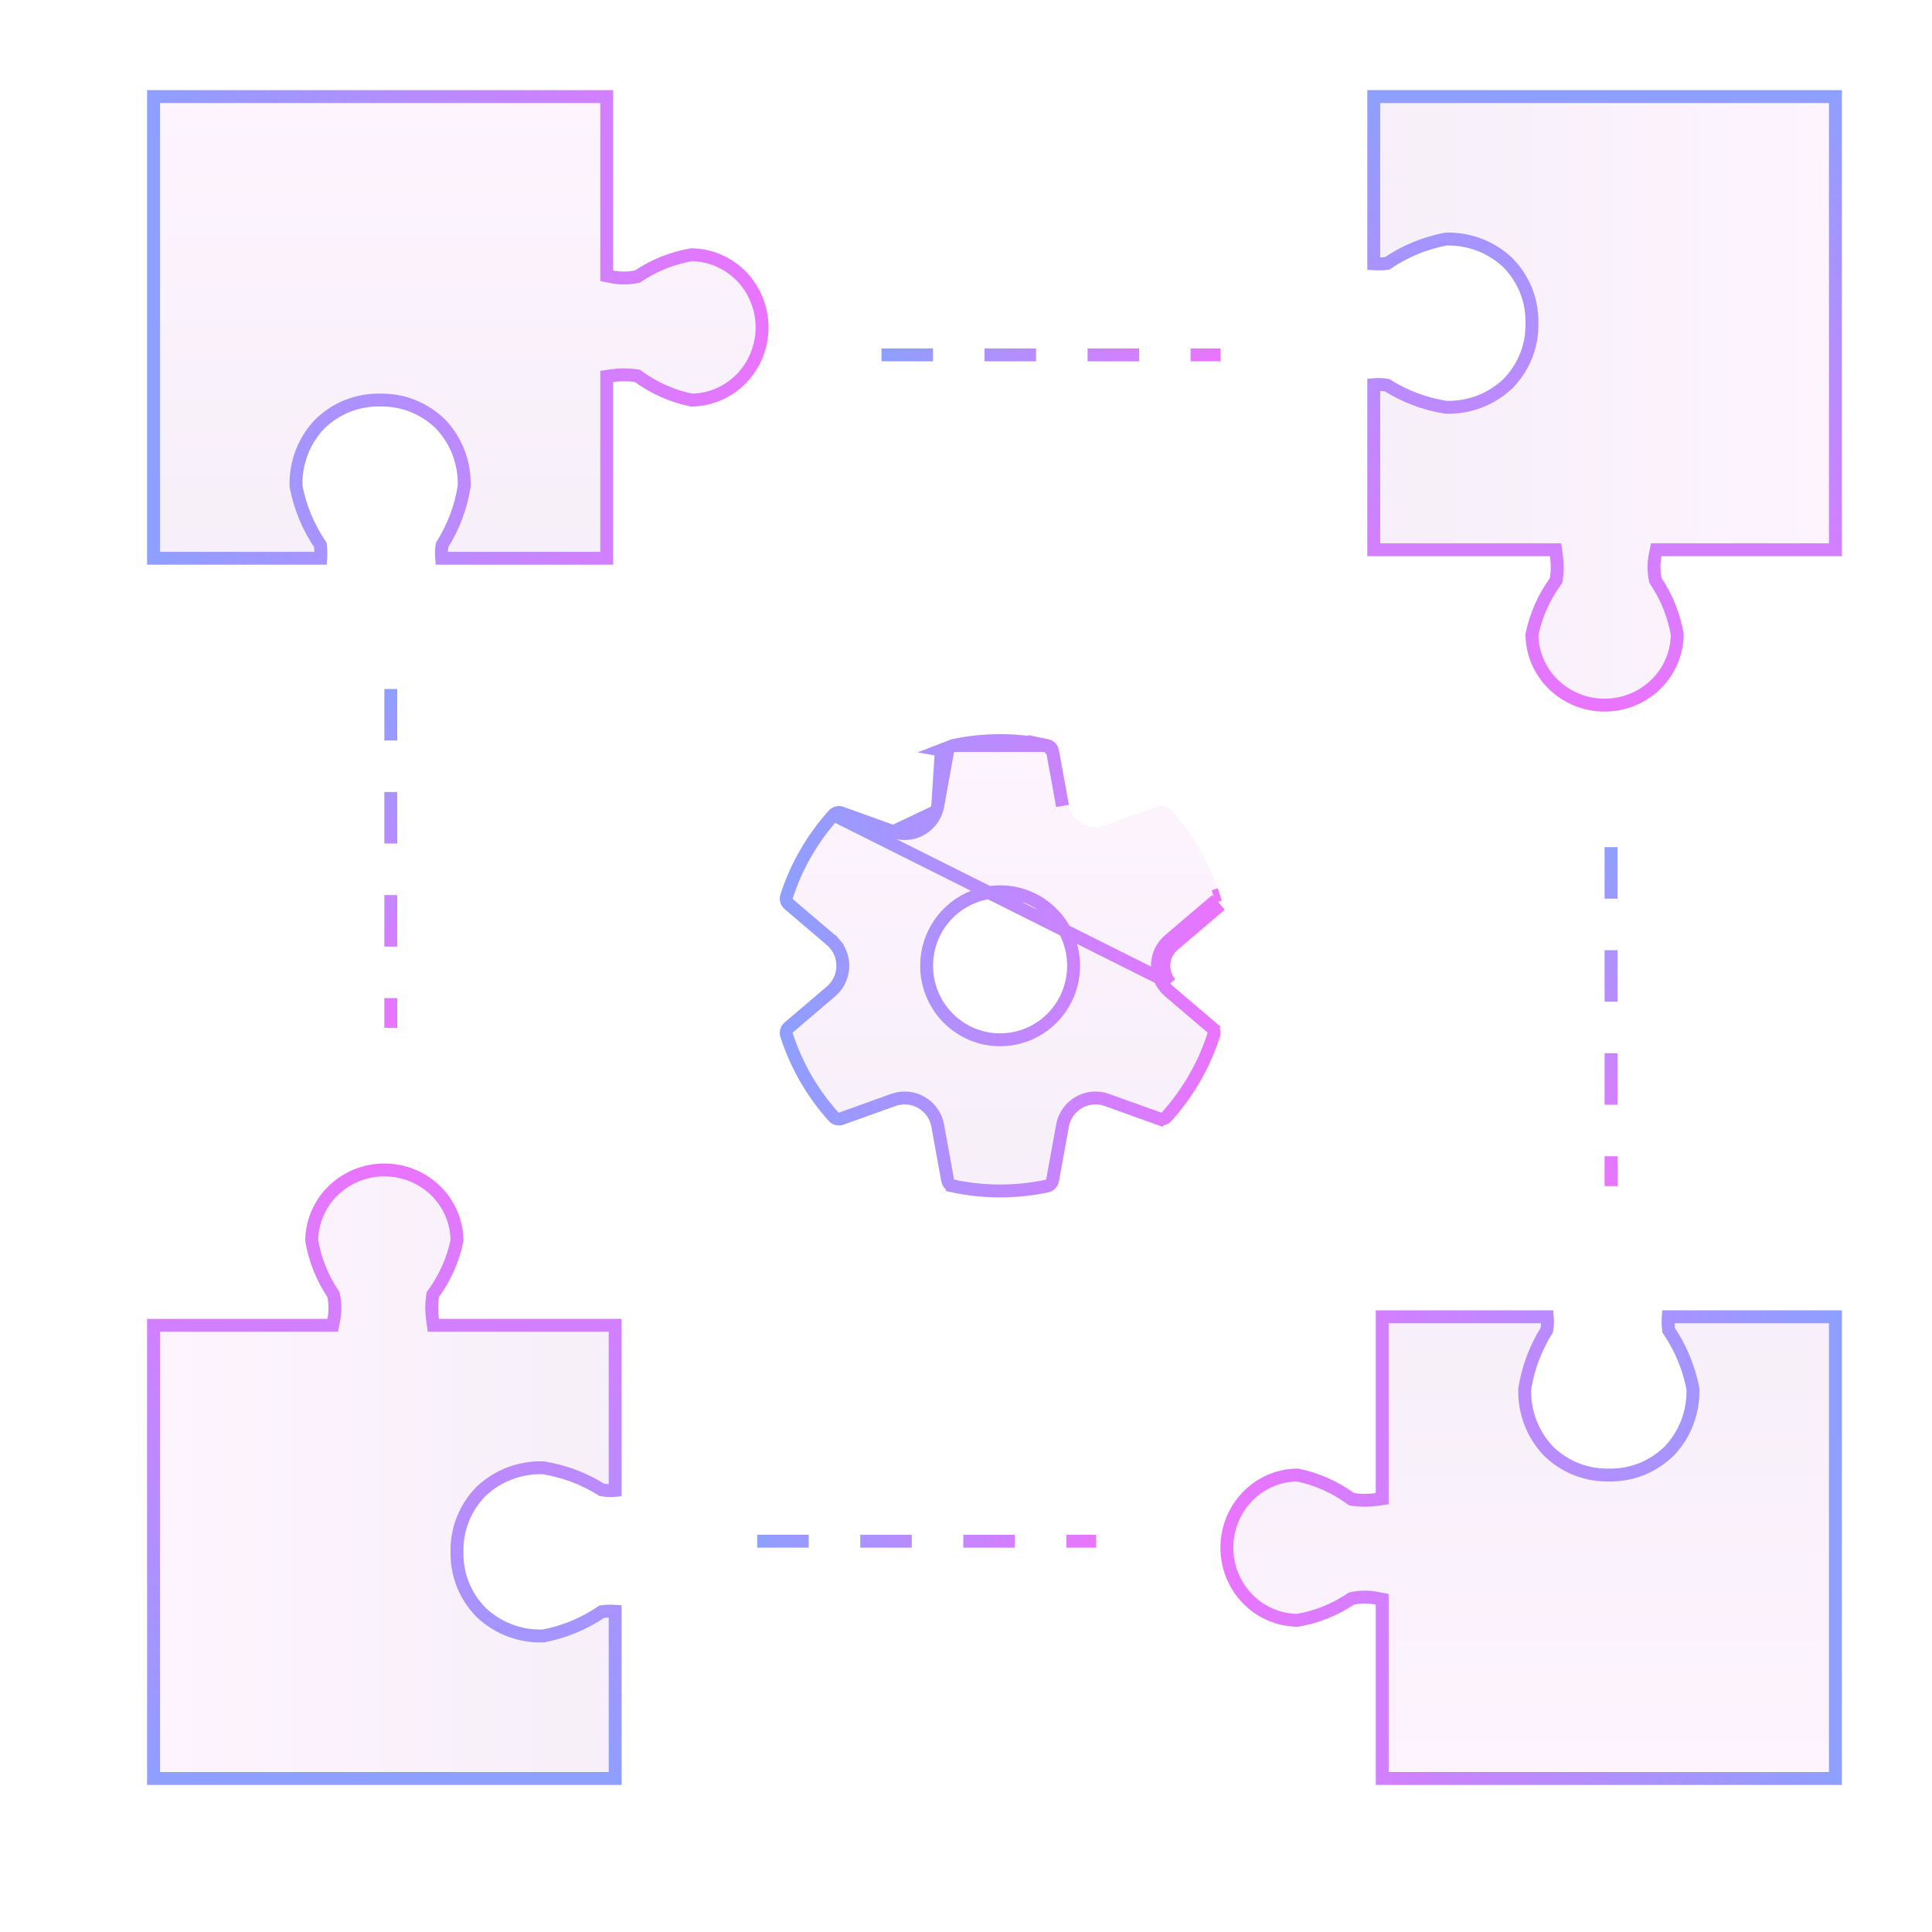 <svg width="150" height="150" viewBox="0 0 150 150" fill="none" xmlns="http://www.w3.org/2000/svg">
    <g filter="url(#filter0_i_2247_955)">
        <path d="M11.42 7V43.842H25.351C25.43 43.272 25.43 42.693 25.351 42.123C24.428 40.8 23.791 39.294 23.481 37.702C23.461 36.888 23.6 36.078 23.89 35.319C24.179 34.56 24.615 33.867 25.17 33.281C25.746 32.715 26.426 32.272 27.172 31.977C27.917 31.682 28.713 31.541 29.512 31.562C30.312 31.541 31.107 31.682 31.853 31.977C32.598 32.272 33.279 32.715 33.854 33.281C34.41 33.867 34.845 34.56 35.135 35.319C35.425 36.078 35.563 36.888 35.543 37.702C35.288 39.279 34.713 40.785 33.854 42.123C33.744 42.691 33.744 43.275 33.854 43.842H47.604V29.658C48.164 29.578 48.733 29.578 49.293 29.658C50.592 30.598 52.072 31.247 53.635 31.562C55.235 31.562 56.769 30.915 57.9 29.763C59.031 28.612 59.666 27.05 59.666 25.421C59.666 23.793 59.031 22.231 57.9 21.079C56.769 19.928 55.235 19.281 53.635 19.281C52.086 19.54 50.607 20.125 49.293 21C48.736 21.113 48.162 21.113 47.604 21V7H11.42Z" fill="url(#paint0_linear_2247_955)"/>
    </g>
    <path d="M22.982 37.715L22.983 37.756L22.991 37.797C23.305 39.416 23.945 40.952 24.87 42.307C24.911 42.651 24.921 42.997 24.899 43.342H11.92V7.5H47.104V21V21.409L47.505 21.49C48.128 21.616 48.769 21.616 49.392 21.49L49.488 21.471L49.57 21.416C50.814 20.588 52.212 20.032 53.676 19.781C55.125 19.792 56.515 20.383 57.543 21.43C58.581 22.487 59.166 23.922 59.166 25.421C59.166 26.92 58.581 28.356 57.543 29.413C56.517 30.458 55.131 31.048 53.685 31.061C52.21 30.757 50.814 30.141 49.586 29.253L49.486 29.181L49.364 29.163C48.757 29.076 48.141 29.076 47.533 29.163L47.104 29.225V29.658V43.342H34.288C34.257 42.998 34.27 42.651 34.329 42.309C35.195 40.934 35.776 39.394 36.037 37.782L36.042 37.748L36.043 37.715C36.065 36.836 35.915 35.96 35.602 35.14C35.289 34.32 34.818 33.571 34.217 32.937L34.211 32.931L34.205 32.924C33.582 32.312 32.845 31.832 32.037 31.512C31.233 31.194 30.375 31.041 29.512 31.061C28.649 31.041 27.791 31.194 26.987 31.512C26.179 31.832 25.443 32.312 24.82 32.924L24.813 32.931L24.807 32.937C24.206 33.571 23.736 34.32 23.422 35.14C23.109 35.96 22.959 36.836 22.982 37.715Z" stroke="url(#paint1_linear_2247_955)"/>
    <g filter="url(#filter1_i_2247_955)">
        <path d="M143 7L106.158 7L106.158 20.931C106.728 21.01 107.307 21.01 107.877 20.931C109.2 20.008 110.706 19.371 112.298 19.061C113.112 19.041 113.922 19.18 114.681 19.47C115.44 19.759 116.133 20.195 116.719 20.75C117.285 21.326 117.728 22.006 118.023 22.752C118.318 23.497 118.459 24.293 118.438 25.092C118.459 25.892 118.318 26.688 118.023 27.433C117.728 28.178 117.285 28.859 116.719 29.434C116.133 29.99 115.44 30.425 114.681 30.715C113.922 31.005 113.112 31.144 112.298 31.123C110.721 30.869 109.215 30.293 107.877 29.434C107.309 29.324 106.725 29.324 106.158 29.434L106.158 43.184L120.342 43.184C120.423 43.745 120.423 44.313 120.342 44.873C119.402 46.172 118.753 47.652 118.438 49.215C118.438 50.815 119.085 52.349 120.237 53.48C121.388 54.611 122.95 55.246 124.579 55.246C126.207 55.246 127.769 54.611 128.921 53.48C130.072 52.349 130.719 50.815 130.719 49.215C130.46 47.666 129.874 46.187 129 44.873C128.887 44.316 128.887 43.742 129 43.184L143 43.184L143 7Z" fill="url(#paint2_linear_2247_955)"/>
    </g>
    <path d="M112.285 18.562L112.244 18.563L112.203 18.571C110.584 18.885 109.048 19.526 107.693 20.451C107.349 20.491 107.003 20.501 106.658 20.479L106.658 7.5L142.5 7.5L142.5 42.684L129 42.684L128.591 42.684L128.51 43.086C128.384 43.708 128.384 44.349 128.51 44.972L128.529 45.068L128.584 45.15C129.412 46.394 129.968 47.792 130.219 49.256C130.208 50.706 129.617 52.095 128.57 53.123C127.513 54.161 126.078 54.746 124.579 54.746C123.08 54.746 121.644 54.161 120.587 53.123C119.542 52.097 118.952 50.711 118.939 49.265C119.243 47.79 119.859 46.394 120.747 45.166L120.819 45.066L120.837 44.944C120.924 44.337 120.924 43.721 120.837 43.113L120.775 42.684L120.342 42.684L106.658 42.684L106.658 29.868C107.002 29.837 107.349 29.85 107.691 29.909C109.066 30.775 110.606 31.357 112.218 31.617L112.252 31.622L112.285 31.623C113.165 31.645 114.04 31.495 114.86 31.182C115.68 30.869 116.429 30.398 117.063 29.797L117.069 29.791L117.076 29.785C117.688 29.162 118.168 28.425 118.488 27.617C118.806 26.813 118.959 25.955 118.939 25.092C118.959 24.23 118.806 23.371 118.488 22.567C118.168 21.759 117.688 21.023 117.076 20.4L117.069 20.393L117.063 20.387C116.429 19.786 115.68 19.316 114.86 19.003C114.04 18.689 113.165 18.54 112.285 18.562Z" stroke="url(#paint3_linear_2247_955)"/>
    <g filter="url(#filter2_i_2247_955)">
        <path d="M143 138.58L143 101.738L129.069 101.738C128.99 102.308 128.99 102.887 129.069 103.457C129.992 104.78 130.629 106.286 130.938 107.878C130.959 108.692 130.82 109.502 130.53 110.261C130.241 111.02 129.805 111.713 129.25 112.299C128.674 112.865 127.994 113.308 127.248 113.603C126.503 113.898 125.707 114.039 124.908 114.018C124.108 114.039 123.312 113.898 122.567 113.603C121.822 113.308 121.141 112.865 120.566 112.299C120.01 111.713 119.575 111.02 119.285 110.261C118.995 109.502 118.856 108.692 118.877 107.878C119.131 106.301 119.707 104.795 120.566 103.457C120.676 102.889 120.676 102.305 120.566 101.738L106.815 101.738L106.815 115.922C106.255 116.003 105.687 116.003 105.127 115.922C103.828 114.982 102.348 114.333 100.785 114.018C99.185 114.018 97.651 114.665 96.52 115.817C95.389 116.968 94.754 118.53 94.754 120.159C94.754 121.787 95.389 123.349 96.52 124.501C97.651 125.652 99.185 126.299 100.785 126.299C102.334 126.04 103.813 125.455 105.127 124.58C105.684 124.467 106.258 124.467 106.815 124.58L106.815 138.58L143 138.58Z" fill="url(#paint4_linear_2247_955)"/>
    </g>
    <path d="M131.438 107.865L131.437 107.824L131.429 107.783C131.115 106.164 130.475 104.628 129.549 103.273C129.509 102.929 129.499 102.583 129.521 102.238L142.5 102.238L142.5 138.08L107.315 138.08L107.315 124.58L107.315 124.171L106.914 124.09C106.292 123.964 105.651 123.964 105.028 124.09L104.932 124.109L104.85 124.164C103.606 124.992 102.208 125.548 100.744 125.799C99.294 125.788 97.905 125.197 96.877 124.15C95.839 123.093 95.254 121.658 95.254 120.159C95.254 118.66 95.839 117.224 96.877 116.167C97.903 115.122 99.289 114.532 100.735 114.519C102.21 114.823 103.606 115.439 104.834 116.327L104.934 116.399L105.056 116.417C105.663 116.504 106.279 116.504 106.887 116.417L107.315 116.355L107.315 115.922L107.315 102.238L120.132 102.238C120.163 102.582 120.15 102.929 120.091 103.271C119.225 104.646 118.643 106.187 118.383 107.798L118.378 107.832L118.377 107.865C118.355 108.745 118.505 109.62 118.818 110.44C119.131 111.26 119.602 112.009 120.203 112.643L120.209 112.65L120.215 112.656C120.838 113.268 121.575 113.748 122.383 114.068C123.187 114.386 124.045 114.539 124.908 114.519C125.77 114.539 126.629 114.386 127.433 114.068C128.241 113.748 128.977 113.268 129.6 112.656L129.607 112.65L129.613 112.643C130.214 112.009 130.684 111.26 130.998 110.44C131.311 109.62 131.461 108.745 131.438 107.865Z" stroke="url(#paint5_linear_2247_955)"/>
    <g filter="url(#filter3_i_2247_955)">
        <path d="M11.42 138.58L48.262 138.58L48.262 124.649C47.692 124.57 47.113 124.57 46.543 124.649C45.22 125.572 43.714 126.209 42.122 126.519C41.308 126.539 40.498 126.4 39.739 126.11C38.98 125.821 38.287 125.385 37.701 124.83C37.135 124.254 36.692 123.574 36.397 122.829C36.102 122.083 35.961 121.287 35.981 120.488C35.961 119.688 36.102 118.893 36.397 118.147C36.692 117.402 37.135 116.721 37.701 116.146C38.287 115.59 38.98 115.155 39.739 114.865C40.498 114.575 41.308 114.437 42.122 114.457C43.699 114.712 45.205 115.287 46.543 116.146C47.111 116.256 47.695 116.256 48.262 116.146L48.262 102.396L34.078 102.396C33.997 101.835 33.997 101.267 34.078 100.707C35.018 99.408 35.666 97.928 35.981 96.365C35.981 94.765 35.335 93.231 34.183 92.1C33.032 90.969 31.47 90.334 29.841 90.334C28.213 90.334 26.651 90.969 25.499 92.1C24.348 93.231 23.701 94.765 23.701 96.365C23.96 97.914 24.546 99.393 25.42 100.707C25.533 101.264 25.533 101.838 25.42 102.396L11.42 102.396L11.42 138.58Z" fill="url(#paint6_linear_2247_955)"/>
    </g>
    <path d="M42.135 127.018L42.176 127.017L42.217 127.009C43.836 126.695 45.372 126.055 46.727 125.129C47.071 125.089 47.417 125.079 47.762 125.101L47.762 138.08L11.92 138.08L11.92 102.896L25.42 102.896L25.829 102.896L25.91 102.494C26.036 101.872 26.036 101.231 25.91 100.608L25.891 100.512L25.836 100.43C25.008 99.186 24.452 97.788 24.201 96.324C24.212 94.875 24.803 93.485 25.85 92.457C26.907 91.419 28.342 90.834 29.841 90.834C31.34 90.834 32.776 91.419 33.833 92.457C34.878 93.483 35.468 94.869 35.481 96.315C35.177 97.79 34.561 99.186 33.673 100.414L33.601 100.514L33.583 100.636C33.496 101.243 33.496 101.859 33.583 102.467L33.645 102.896L34.078 102.896L47.762 102.896L47.762 115.712C47.418 115.743 47.071 115.73 46.729 115.671C45.354 114.805 43.813 114.224 42.202 113.963L42.168 113.958L42.135 113.957C41.255 113.935 40.38 114.085 39.56 114.398C38.74 114.711 37.991 115.182 37.357 115.783L37.35 115.789L37.344 115.795C36.732 116.418 36.252 117.155 35.932 117.963C35.614 118.767 35.461 119.625 35.481 120.488C35.461 121.351 35.614 122.209 35.932 123.013C36.252 123.821 36.732 124.557 37.344 125.18L37.35 125.187L37.357 125.193C37.991 125.794 38.74 126.264 39.56 126.578C40.38 126.891 41.255 127.041 42.135 127.018Z" stroke="url(#paint7_linear_2247_955)"/>
    <g filter="url(#filter4_i_2247_955)">
        <path d="M60.594 69.445C61.373 67.029 62.656 64.811 64.348 62.931C64.634 62.614 65.083 62.5 65.485 62.645L69.529 64.096C70.626 64.489 71.832 63.916 72.224 62.815C72.263 62.707 72.292 62.596 72.313 62.483L73.083 58.239C73.16 57.817 73.483 57.483 73.901 57.394C75.124 57.133 76.378 57 77.649 57C78.918 57 80.172 57.133 81.394 57.394C81.812 57.483 82.135 57.816 82.212 58.238L82.985 62.483C83.194 63.632 84.291 64.394 85.437 64.185C85.55 64.164 85.66 64.134 85.768 64.096L89.812 62.645C90.214 62.5 90.663 62.614 90.949 62.931C92.642 64.811 93.924 67.029 94.703 69.445C94.834 69.853 94.707 70.3 94.382 70.577L91.104 73.37C90.217 74.126 90.108 75.461 90.862 76.352C90.936 76.439 91.017 76.521 91.104 76.595L94.382 79.388C94.707 79.665 94.834 80.112 94.703 80.52C93.924 82.936 92.642 85.154 90.949 87.034C90.663 87.352 90.214 87.465 89.812 87.321L85.768 85.87C84.672 85.477 83.465 86.05 83.073 87.15C83.035 87.258 83.005 87.369 82.985 87.483L82.212 91.727C82.135 92.149 81.812 92.482 81.394 92.572C80.172 92.832 78.918 92.965 77.649 92.965C76.378 92.965 75.124 92.832 73.901 92.571C73.483 92.482 73.16 92.148 73.083 91.726L72.313 87.482C72.104 86.333 71.006 85.571 69.86 85.781C69.748 85.801 69.637 85.831 69.529 85.87L65.485 87.321C65.083 87.465 64.634 87.352 64.348 87.034C62.656 85.154 61.373 82.936 60.594 80.52C60.463 80.112 60.59 79.665 60.915 79.388L64.193 76.595C65.081 75.839 65.189 74.504 64.436 73.613C64.362 73.526 64.281 73.444 64.193 73.37L60.915 70.577C60.59 70.3 60.463 69.853 60.594 69.445ZM72.442 74.982C72.442 77.88 74.773 80.229 77.648 80.229C80.523 80.229 82.854 77.88 82.854 74.982C82.854 72.085 80.523 69.736 77.648 69.736C74.773 69.736 72.442 72.085 72.442 74.982Z" fill="url(#paint8_linear_2247_955)"/>
    </g>
    <path d="M64.719 63.266L64.719 63.266C63.074 65.094 61.827 67.25 61.07 69.599C61.001 69.814 61.068 70.051 61.239 70.197L61.239 70.197L64.517 72.989C64.625 73.081 64.726 73.182 64.817 73.29L64.439 73.611L64.817 73.29C65.749 74.391 65.615 76.041 64.517 76.976L64.517 76.976L61.239 79.769L61.239 79.769C61.068 79.915 61.001 80.151 61.07 80.367C61.827 82.715 63.074 84.872 64.719 86.699C64.87 86.867 65.106 86.926 65.316 86.85L69.36 85.399C69.494 85.351 69.631 85.314 69.77 85.289L69.77 85.289C71.189 85.029 72.547 85.973 72.805 87.393L72.805 87.393L73.575 91.637C73.616 91.86 73.786 92.035 74.005 92.082L73.901 92.571L74.005 92.082C75.194 92.336 76.413 92.465 77.649 92.465C78.883 92.465 80.102 92.336 81.29 92.083C81.509 92.036 81.68 91.861 81.72 91.638L82.493 87.393C82.493 87.393 82.493 87.393 82.493 87.393C82.518 87.253 82.555 87.116 82.602 86.982L82.602 86.982C83.087 85.623 84.579 84.912 85.937 85.399L85.937 85.399L89.981 86.85L89.812 87.321L89.981 86.85C90.192 86.926 90.427 86.867 90.578 86.699C92.223 84.872 93.47 82.716 94.227 80.367C94.296 80.151 94.229 79.915 94.058 79.769L94.382 79.388L94.058 79.769L90.78 76.976L90.78 76.976C90.672 76.884 90.572 76.783 90.48 76.675M64.719 63.266L90.862 76.352M64.719 63.266C64.87 63.099 65.106 63.04 65.316 63.115L65.316 63.115M64.719 63.266L65.316 63.115M90.48 76.675L90.862 76.352M90.48 76.675C90.48 76.675 90.48 76.675 90.48 76.675L90.862 76.352M90.48 76.675C89.549 75.574 89.683 73.924 90.78 72.989L90.78 72.989L94.058 70.197L94.382 70.577L91.104 73.37C90.217 74.126 90.108 75.461 90.862 76.352M65.316 63.115L69.36 64.566L69.36 64.566M65.316 63.115L69.36 64.566M69.36 64.566C70.718 65.053 72.211 64.343 72.695 62.983L72.695 62.983M69.36 64.566L72.695 62.983M72.695 62.983C72.743 62.849 72.779 62.712 72.805 62.572L72.805 62.572M72.695 62.983L72.805 62.572M72.805 62.572L73.575 58.328L73.083 58.239M72.805 62.572L73.083 58.239M73.083 58.239L73.575 58.328C73.616 58.105 73.786 57.93 74.005 57.883L73.083 58.239ZM81.72 58.328C81.679 58.105 81.509 57.929 81.29 57.883L81.72 58.328ZM81.72 58.328L82.493 62.572M81.72 58.328L82.493 62.572M82.493 62.572C82.493 62.572 82.493 62.572 82.493 62.572L82.493 62.572ZM94.227 69.599L94.703 69.445L94.227 69.599C94.227 69.599 94.227 69.599 94.227 69.599ZM74.005 57.883C75.194 57.629 76.413 57.5 77.649 57.5C78.883 57.5 80.102 57.629 81.29 57.883L74.005 57.883ZM71.942 74.982C71.942 78.153 74.493 80.729 77.648 80.729C80.803 80.729 83.354 78.153 83.354 74.982C83.354 71.812 80.803 69.236 77.648 69.236C74.493 69.236 71.942 71.812 71.942 74.982Z" stroke="url(#paint9_linear_2247_955)"/>
    <g filter="url(#filter5_i_2247_955)">
        <line x1="68.438" y1="27.553" x2="94.754" y2="27.553" stroke="url(#paint10_linear_2247_955)" stroke-dasharray="4 4"/>
    </g>
    <g filter="url(#filter6_i_2247_955)">
        <line x1="58.79" y1="119.659" x2="85.106" y2="119.659" stroke="url(#paint11_linear_2247_955)" stroke-dasharray="4 4"/>
    </g>
    <g filter="url(#filter7_i_2247_955)">
        <line x1="125.08" y1="65.772" x2="125.08" y2="92.088" stroke="url(#paint12_linear_2247_955)" stroke-dasharray="4 4"/>
    </g>
    <g filter="url(#filter8_i_2247_955)">
        <line x1="30.34" y1="53.492" x2="30.34" y2="79.808" stroke="url(#paint13_linear_2247_955)" stroke-dasharray="4 4"/>
    </g>
    <defs>
        <filter id="filter0_i_2247_955" x="11.42" y="7" width="48.246" height="36.843" filterUnits="userSpaceOnUse" color-interpolation-filters="sRGB">
            <feFlood flood-opacity="0" result="BackgroundImageFix"/>
            <feBlend mode="normal" in="SourceGraphic" in2="BackgroundImageFix" result="shape"/>
            <feColorMatrix in="SourceAlpha" type="matrix" values="0 0 0 0 0 0 0 0 0 0 0 0 0 0 0 0 0 0 127 0" result="hardAlpha"/>
            <feOffset/>
            <feGaussianBlur stdDeviation="3"/>
            <feComposite in2="hardAlpha" operator="arithmetic" k2="-1" k3="1"/>
            <feColorMatrix type="matrix" values="0 0 0 0 0.578 0 0 0 0 0.276 0 0 0 0 0.975 0 0 0 1 0"/>
            <feBlend mode="normal" in2="shape" result="effect1_innerShadow_2247_955"/>
        </filter>
        <filter id="filter1_i_2247_955" x="106.158" y="7" width="36.842" height="48.246" filterUnits="userSpaceOnUse" color-interpolation-filters="sRGB">
            <feFlood flood-opacity="0" result="BackgroundImageFix"/>
            <feBlend mode="normal" in="SourceGraphic" in2="BackgroundImageFix" result="shape"/>
            <feColorMatrix in="SourceAlpha" type="matrix" values="0 0 0 0 0 0 0 0 0 0 0 0 0 0 0 0 0 0 127 0" result="hardAlpha"/>
            <feOffset/>
            <feGaussianBlur stdDeviation="3"/>
            <feComposite in2="hardAlpha" operator="arithmetic" k2="-1" k3="1"/>
            <feColorMatrix type="matrix" values="0 0 0 0 0.578 0 0 0 0 0.276 0 0 0 0 0.975 0 0 0 1 0"/>
            <feBlend mode="normal" in2="shape" result="effect1_innerShadow_2247_955"/>
        </filter>
        <filter id="filter2_i_2247_955" x="94.754" y="101.737" width="48.246" height="36.843" filterUnits="userSpaceOnUse" color-interpolation-filters="sRGB">
            <feFlood flood-opacity="0" result="BackgroundImageFix"/>
            <feBlend mode="normal" in="SourceGraphic" in2="BackgroundImageFix" result="shape"/>
            <feColorMatrix in="SourceAlpha" type="matrix" values="0 0 0 0 0 0 0 0 0 0 0 0 0 0 0 0 0 0 127 0" result="hardAlpha"/>
            <feOffset/>
            <feGaussianBlur stdDeviation="3"/>
            <feComposite in2="hardAlpha" operator="arithmetic" k2="-1" k3="1"/>
            <feColorMatrix type="matrix" values="0 0 0 0 0.578 0 0 0 0 0.276 0 0 0 0 0.975 0 0 0 1 0"/>
            <feBlend mode="normal" in2="shape" result="effect1_innerShadow_2247_955"/>
        </filter>
        <filter id="filter3_i_2247_955" x="11.42" y="90.334" width="36.842" height="48.246" filterUnits="userSpaceOnUse" color-interpolation-filters="sRGB">
            <feFlood flood-opacity="0" result="BackgroundImageFix"/>
            <feBlend mode="normal" in="SourceGraphic" in2="BackgroundImageFix" result="shape"/>
            <feColorMatrix in="SourceAlpha" type="matrix" values="0 0 0 0 0 0 0 0 0 0 0 0 0 0 0 0 0 0 127 0" result="hardAlpha"/>
            <feOffset/>
            <feGaussianBlur stdDeviation="3"/>
            <feComposite in2="hardAlpha" operator="arithmetic" k2="-1" k3="1"/>
            <feColorMatrix type="matrix" values="0 0 0 0 0.578 0 0 0 0 0.276 0 0 0 0 0.975 0 0 0 1 0"/>
            <feBlend mode="normal" in2="shape" result="effect1_innerShadow_2247_955"/>
        </filter>
        <filter id="filter4_i_2247_955" x="60.543" y="57" width="34.211" height="35.965" filterUnits="userSpaceOnUse" color-interpolation-filters="sRGB">
            <feFlood flood-opacity="0" result="BackgroundImageFix"/>
            <feBlend mode="normal" in="SourceGraphic" in2="BackgroundImageFix" result="shape"/>
            <feColorMatrix in="SourceAlpha" type="matrix" values="0 0 0 0 0 0 0 0 0 0 0 0 0 0 0 0 0 0 127 0" result="hardAlpha"/>
            <feOffset/>
            <feGaussianBlur stdDeviation="3"/>
            <feComposite in2="hardAlpha" operator="arithmetic" k2="-1" k3="1"/>
            <feColorMatrix type="matrix" values="0 0 0 0 0.578 0 0 0 0 0.276 0 0 0 0 0.975 0 0 0 1 0"/>
            <feBlend mode="normal" in2="shape" result="effect1_innerShadow_2247_955"/>
        </filter>
        <filter id="filter5_i_2247_955" x="68.438" y="27.053" width="26.316" height="1" filterUnits="userSpaceOnUse" color-interpolation-filters="sRGB">
            <feFlood flood-opacity="0" result="BackgroundImageFix"/>
            <feBlend mode="normal" in="SourceGraphic" in2="BackgroundImageFix" result="shape"/>
            <feColorMatrix in="SourceAlpha" type="matrix" values="0 0 0 0 0 0 0 0 0 0 0 0 0 0 0 0 0 0 127 0" result="hardAlpha"/>
            <feOffset/>
            <feGaussianBlur stdDeviation="3"/>
            <feComposite in2="hardAlpha" operator="arithmetic" k2="-1" k3="1"/>
            <feColorMatrix type="matrix" values="0 0 0 0 0.578 0 0 0 0 0.276 0 0 0 0 0.975 0 0 0 1 0"/>
            <feBlend mode="normal" in2="shape" result="effect1_innerShadow_2247_955"/>
        </filter>
        <filter id="filter6_i_2247_955" x="58.79" y="119.159" width="26.316" height="1" filterUnits="userSpaceOnUse" color-interpolation-filters="sRGB">
            <feFlood flood-opacity="0" result="BackgroundImageFix"/>
            <feBlend mode="normal" in="SourceGraphic" in2="BackgroundImageFix" result="shape"/>
            <feColorMatrix in="SourceAlpha" type="matrix" values="0 0 0 0 0 0 0 0 0 0 0 0 0 0 0 0 0 0 127 0" result="hardAlpha"/>
            <feOffset/>
            <feGaussianBlur stdDeviation="3"/>
            <feComposite in2="hardAlpha" operator="arithmetic" k2="-1" k3="1"/>
            <feColorMatrix type="matrix" values="0 0 0 0 0.578 0 0 0 0 0.276 0 0 0 0 0.975 0 0 0 1 0"/>
            <feBlend mode="normal" in2="shape" result="effect1_innerShadow_2247_955"/>
        </filter>
        <filter id="filter7_i_2247_955" x="124.58" y="65.772" width="1" height="26.316" filterUnits="userSpaceOnUse" color-interpolation-filters="sRGB">
            <feFlood flood-opacity="0" result="BackgroundImageFix"/>
            <feBlend mode="normal" in="SourceGraphic" in2="BackgroundImageFix" result="shape"/>
            <feColorMatrix in="SourceAlpha" type="matrix" values="0 0 0 0 0 0 0 0 0 0 0 0 0 0 0 0 0 0 127 0" result="hardAlpha"/>
            <feOffset/>
            <feGaussianBlur stdDeviation="3"/>
            <feComposite in2="hardAlpha" operator="arithmetic" k2="-1" k3="1"/>
            <feColorMatrix type="matrix" values="0 0 0 0 0.578 0 0 0 0 0.276 0 0 0 0 0.975 0 0 0 1 0"/>
            <feBlend mode="normal" in2="shape" result="effect1_innerShadow_2247_955"/>
        </filter>
        <filter id="filter8_i_2247_955" x="29.84" y="53.492" width="1" height="26.316" filterUnits="userSpaceOnUse" color-interpolation-filters="sRGB">
            <feFlood flood-opacity="0" result="BackgroundImageFix"/>
            <feBlend mode="normal" in="SourceGraphic" in2="BackgroundImageFix" result="shape"/>
            <feColorMatrix in="SourceAlpha" type="matrix" values="0 0 0 0 0 0 0 0 0 0 0 0 0 0 0 0 0 0 127 0" result="hardAlpha"/>
            <feOffset/>
            <feGaussianBlur stdDeviation="3"/>
            <feComposite in2="hardAlpha" operator="arithmetic" k2="-1" k3="1"/>
            <feColorMatrix type="matrix" values="0 0 0 0 0.578 0 0 0 0 0.276 0 0 0 0 0.975 0 0 0 1 0"/>
            <feBlend mode="normal" in2="shape" result="effect1_innerShadow_2247_955"/>
        </filter>
        <linearGradient id="paint0_linear_2247_955" x1="34.049" y1="7.3" x2="34.049" y2="43.887" gradientUnits="userSpaceOnUse">
            <stop stop-color="#EF95FF" stop-opacity="0.1"/>
            <stop offset="1" stop-color="#B366C1" stop-opacity="0.1"/>
        </linearGradient>
        <linearGradient id="paint1_linear_2247_955" x1="11.42" y1="25.397" x2="59.666" y2="25.397" gradientUnits="userSpaceOnUse">
            <stop stop-color="#8E9FFF"/>
            <stop offset="1" stop-color="#EA74FF"/>
        </linearGradient>
        <linearGradient id="paint2_linear_2247_955" x1="142.7" y1="29.629" x2="106.113" y2="29.629" gradientUnits="userSpaceOnUse">
            <stop stop-color="#EF95FF" stop-opacity="0.1"/>
            <stop offset="1" stop-color="#B366C1" stop-opacity="0.1"/>
        </linearGradient>
        <linearGradient id="paint3_linear_2247_955" x1="124.603" y1="7" x2="124.603" y2="55.246" gradientUnits="userSpaceOnUse">
            <stop stop-color="#8E9FFF"/>
            <stop offset="1" stop-color="#EA74FF"/>
        </linearGradient>
        <linearGradient id="paint4_linear_2247_955" x1="120.371" y1="138.28" x2="120.371" y2="101.693" gradientUnits="userSpaceOnUse">
            <stop stop-color="#EF95FF" stop-opacity="0.1"/>
            <stop offset="1" stop-color="#B366C1" stop-opacity="0.1"/>
        </linearGradient>
        <linearGradient id="paint5_linear_2247_955" x1="143" y1="120.183" x2="94.754" y2="120.183" gradientUnits="userSpaceOnUse">
            <stop stop-color="#8E9FFF"/>
            <stop offset="1" stop-color="#EA74FF"/>
        </linearGradient>
        <linearGradient id="paint6_linear_2247_955" x1="11.72" y1="115.951" x2="48.307" y2="115.951" gradientUnits="userSpaceOnUse">
            <stop stop-color="#EF95FF" stop-opacity="0.1"/>
            <stop offset="1" stop-color="#B366C1" stop-opacity="0.1"/>
        </linearGradient>
        <linearGradient id="paint7_linear_2247_955" x1="29.817" y1="138.58" x2="29.817" y2="90.334" gradientUnits="userSpaceOnUse">
            <stop stop-color="#8E9FFF"/>
            <stop offset="1" stop-color="#EA74FF"/>
        </linearGradient>
        <linearGradient id="paint8_linear_2247_955" x1="76.589" y1="57.293" x2="76.589" y2="93.008" gradientUnits="userSpaceOnUse">
            <stop stop-color="#EF95FF" stop-opacity="0.1"/>
            <stop offset="1" stop-color="#B366C1" stop-opacity="0.1"/>
        </linearGradient>
        <linearGradient id="paint9_linear_2247_955" x1="60.543" y1="74.959" x2="94.754" y2="74.959" gradientUnits="userSpaceOnUse">
            <stop stop-color="#8E9FFF"/>
            <stop offset="1" stop-color="#EA74FF"/>
        </linearGradient>
        <linearGradient id="paint10_linear_2247_955" x1="68.438" y1="28.552" x2="94.754" y2="28.552" gradientUnits="userSpaceOnUse">
            <stop stop-color="#8E9FFF"/>
            <stop offset="1" stop-color="#EA74FF"/>
        </linearGradient>
        <linearGradient id="paint11_linear_2247_955" x1="58.79" y1="120.659" x2="85.106" y2="120.659" gradientUnits="userSpaceOnUse">
            <stop stop-color="#8E9FFF"/>
            <stop offset="1" stop-color="#EA74FF"/>
        </linearGradient>
        <linearGradient id="paint12_linear_2247_955" x1="124.08" y1="65.772" x2="124.08" y2="92.088" gradientUnits="userSpaceOnUse">
            <stop stop-color="#8E9FFF"/>
            <stop offset="1" stop-color="#EA74FF"/>
        </linearGradient>
        <linearGradient id="paint13_linear_2247_955" x1="29.341" y1="53.492" x2="29.341" y2="79.808" gradientUnits="userSpaceOnUse">
            <stop stop-color="#8E9FFF"/>
            <stop offset="1" stop-color="#EA74FF"/>
        </linearGradient>
    </defs>
</svg>
